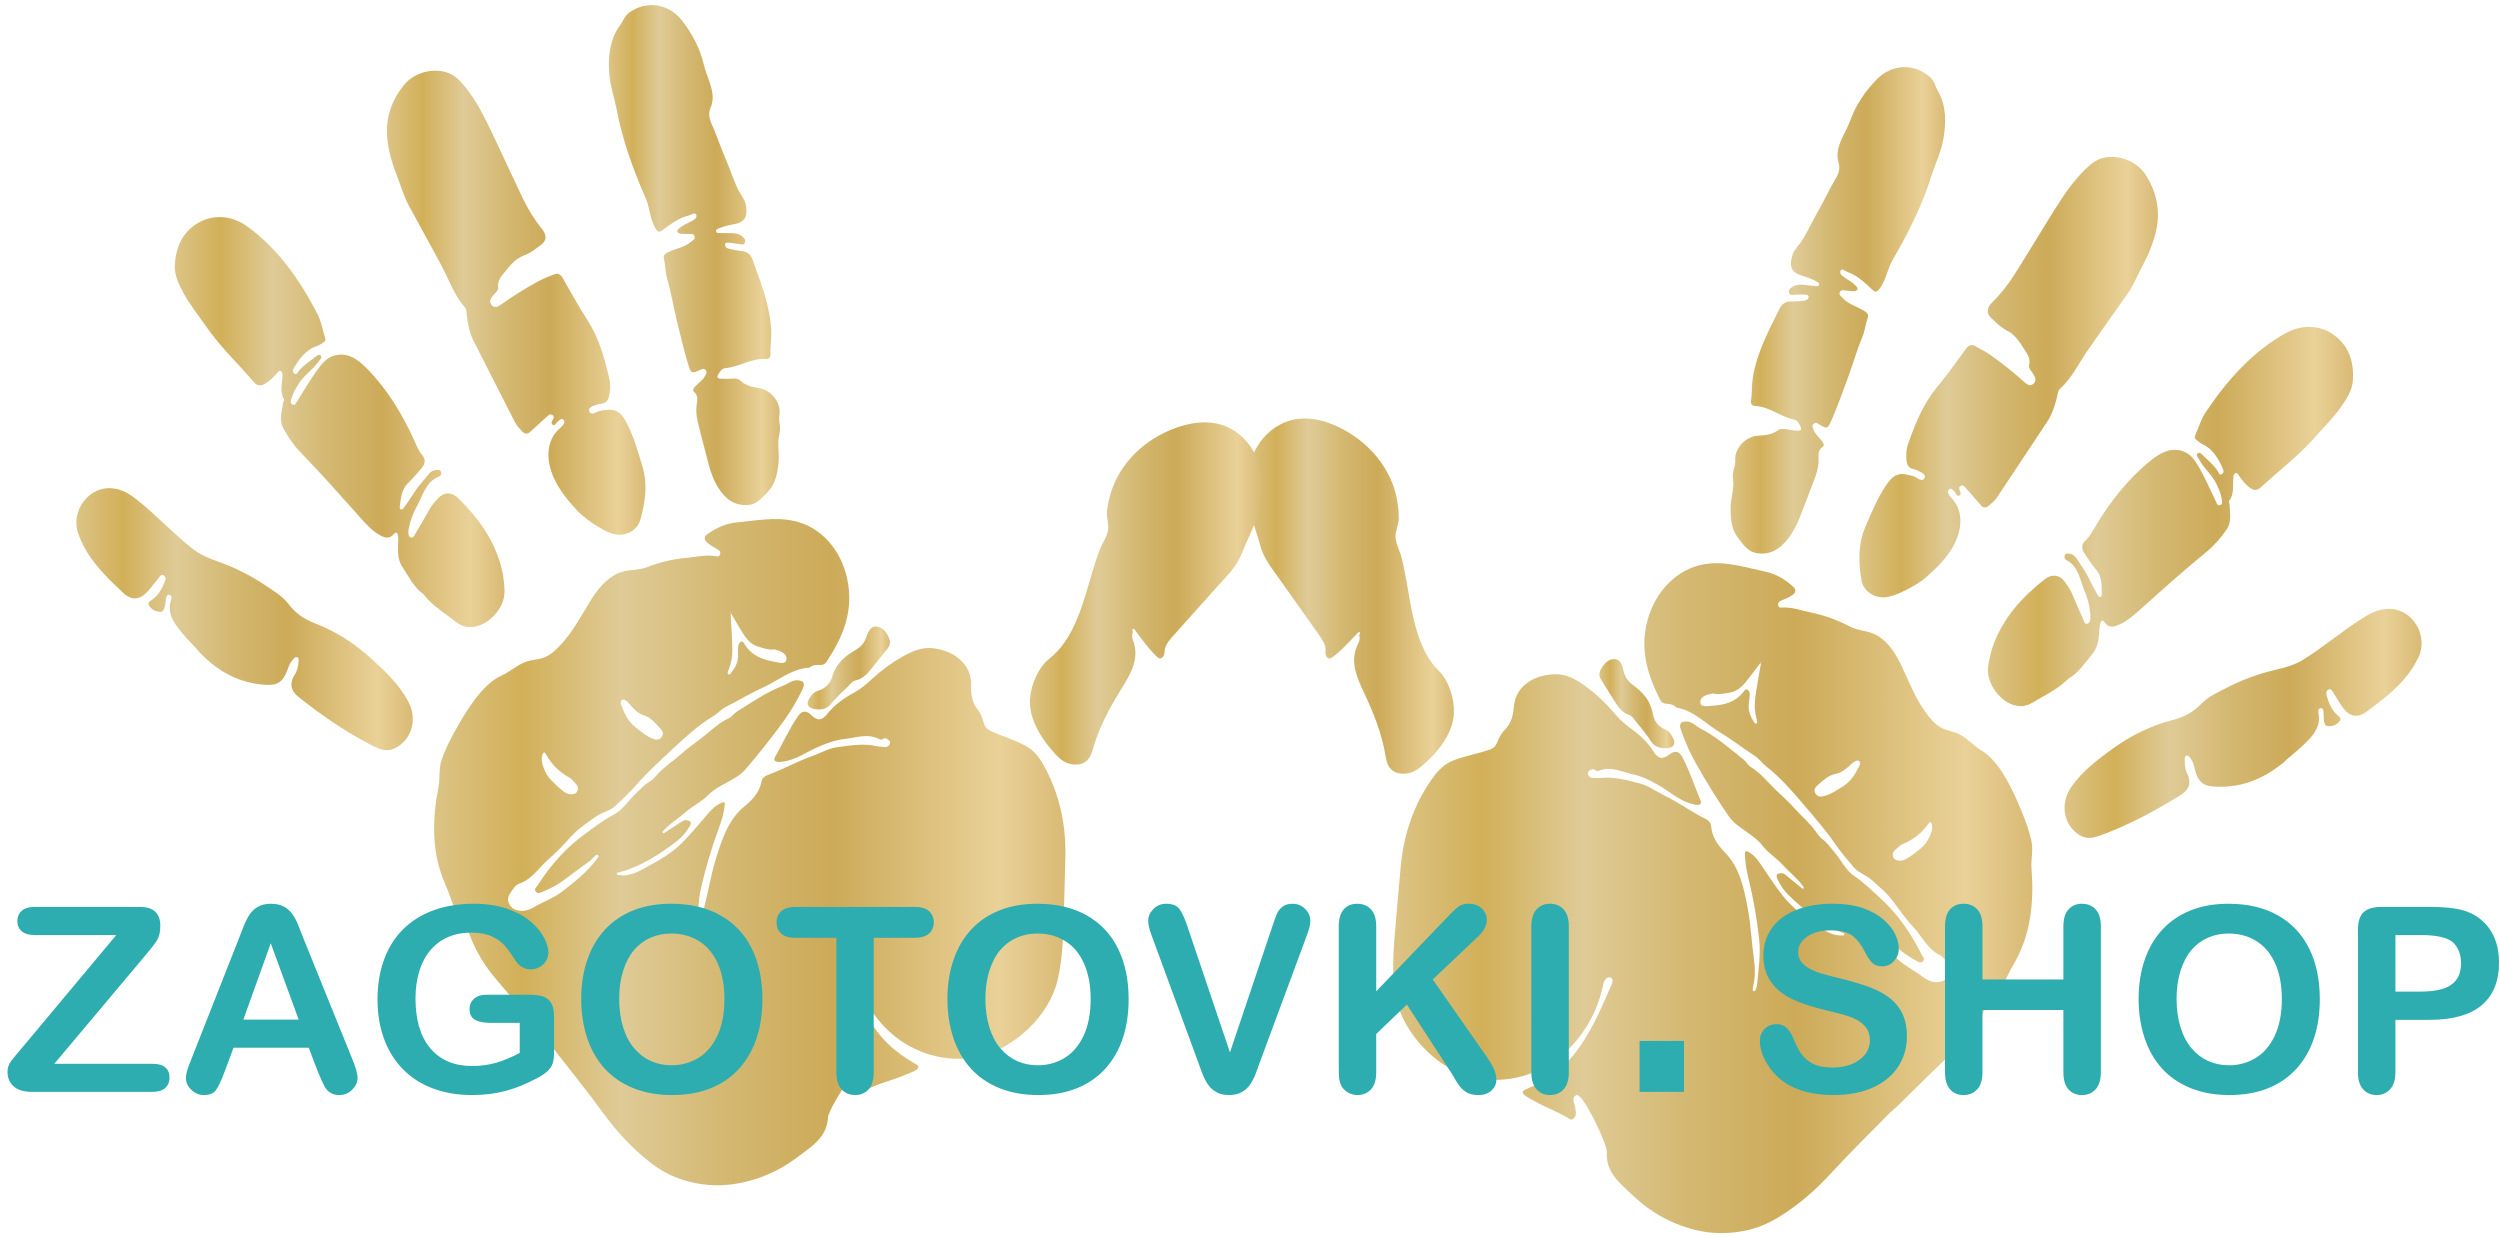 <svg width="196" height="97" viewBox="0 0 196 97" fill="none" xmlns="http://www.w3.org/2000/svg">
<path fill-rule="evenodd" clip-rule="evenodd" d="M121.998 83.085C123.815 81.753 125.163 79.651 125.651 77.35C125.695 77.137 125.74 76.91 125.882 76.752C126.023 76.596 126.3 76.565 126.396 76.751C126.468 76.892 126.403 77.07 126.337 77.221C125.614 78.894 124.883 80.582 123.854 82.06C122.682 83.746 121.337 84.672 119.584 85.424C118.95 85.687 119.967 86.126 120.274 86.307C121.145 86.817 122.065 87.126 122.922 87.646C123.049 87.722 123.168 87.854 123.35 87.715C123.523 87.584 123.564 87.407 123.549 87.219C123.53 87.002 123.502 86.775 123.427 86.58C123.319 86.293 123.3 86.013 123.575 85.86C124.072 85.587 126.015 89.732 125.979 90.316C125.906 91.446 126.434 92.209 127.155 92.909C127.833 93.569 128.513 94.225 129.27 94.76C130.35 95.523 131.52 96.067 132.809 96.402C134.092 96.735 135.364 96.752 136.647 96.519C137.619 96.342 138.555 95.972 139.45 95.423C140.978 94.487 142.319 93.328 143.559 91.977C145.058 90.342 146.641 88.798 148.192 87.22C148.379 87.03 148.597 86.873 148.787 86.688C150.201 85.314 151.578 83.899 153.029 82.575C154.073 81.622 154.907 80.522 155.563 79.242C155.618 79.136 155.67 79.012 155.756 78.942C156.789 78.088 157.182 76.768 157.845 75.646C159.234 73.297 159.468 70.729 159.271 68.09C159.216 67.361 159.42 66.657 159.267 65.948C159.09 65.121 158.785 64.306 158.465 63.539C157.811 61.964 156.791 59.688 155.342 58.837C154.737 58.482 154.262 57.91 153.621 57.573C153.144 57.32 152.611 57.296 152.132 57.021C151.655 56.745 151.339 56.347 151.023 55.923C150.211 54.842 149.715 53.564 149.139 52.325C148.679 51.335 148.088 50.364 147.192 49.836C146.485 49.419 145.69 49.477 144.974 49.096C144.053 48.605 143.044 48.241 142.029 48.033C141.234 47.869 140.469 47.567 139.633 47.636C139.501 47.647 139.427 47.573 139.408 47.436C139.389 47.28 139.444 47.187 139.589 47.117C139.894 46.969 140.215 46.864 140.506 46.665C140.851 46.429 140.803 46.198 140.561 45.978C139.927 45.402 139.213 44.985 138.38 44.811C136.905 44.502 135.473 44.029 133.934 44.189C131.81 44.411 130.055 45.999 129.306 48.176C128.462 50.633 129.092 52.777 130.168 54.888C130.249 55.047 130.412 55.168 130.632 55.175C130.912 55.185 131.197 55.228 131.412 55.458C131.43 55.479 131.468 55.482 131.499 55.487C132.854 55.743 133.798 56.805 134.939 57.479C135.831 58.007 136.652 58.674 137.531 59.23C137.902 59.465 138.144 59.835 138.483 60.1C139.561 60.94 140.48 61.985 141.369 63.035C142.233 64.054 143.121 65.058 143.887 66.177C144.319 66.809 144.826 67.38 145.31 67.968C145.69 68.427 146.267 68.573 146.701 68.957C147.323 69.508 147.961 70.03 148.463 70.723C148.957 71.406 149.464 72.103 150.022 72.7C150.702 73.427 151.138 74.439 152.089 74.879C152.412 75.028 152.584 75.435 152.757 75.764C153.017 76.258 152.692 76.84 152.143 76.967C151.583 77.094 151.104 76.866 150.688 76.548C150.051 76.061 149.32 75.727 148.732 75.157C147.812 74.267 146.911 73.361 146.243 72.218C146.203 72.151 146.131 72.08 146.21 71.995C146.28 71.92 146.371 71.957 146.421 72.012C146.55 72.155 146.65 72.332 146.787 72.463C147.384 73.031 148.001 73.577 148.593 74.152C149.091 74.635 149.651 75.011 150.247 75.332C150.415 75.422 150.602 75.543 150.766 75.35C150.932 75.153 150.736 75.008 150.662 74.856C149.837 73.177 148.794 71.677 147.458 70.457C146.79 69.846 146.146 69.196 145.389 68.692C144.692 68.229 144.331 67.39 143.777 66.76C143.5 66.445 143.275 66.079 142.932 65.835C142.695 65.668 142.521 65.426 142.353 65.184C141.886 64.512 141.258 64.017 140.729 63.421C140.269 62.902 139.769 62.449 139.274 61.98C138.622 61.359 138.06 60.622 137.288 60.153C137.039 60.002 136.905 59.712 136.683 59.535C135.593 58.67 134.542 57.742 133.304 57.108C132.964 56.934 132.703 56.602 132.284 56.572C131.779 56.535 131.607 56.721 131.782 57.222C132.116 58.176 132.523 59.084 133.019 59.956C133.807 61.344 134.64 62.694 135.536 63.998C135.898 64.525 136.422 64.861 136.929 65.217C137.373 65.531 137.842 65.857 138.175 66.293C138.646 66.908 139.293 67.276 139.793 67.836C140.286 68.389 140.883 68.824 141.321 69.438C141.362 69.498 141.459 69.569 141.398 69.643C141.332 69.726 141.256 69.634 141.198 69.586C140.804 69.264 140.413 68.938 140.02 68.615C139.908 68.523 139.783 68.445 139.633 68.458C139.377 68.479 139.185 68.538 139.345 68.901C139.563 69.391 139.867 69.832 140.221 70.174C141.467 71.379 142.791 72.477 144.398 73.105C144.479 73.137 144.623 73.129 144.594 73.262C144.568 73.38 144.44 73.336 144.349 73.337C143.421 73.346 142.738 72.733 142.036 72.248C141.194 71.666 140.375 71.012 139.726 70.172C139.192 69.48 138.701 68.747 138.211 68.016C137.901 67.552 137.61 67.088 137.118 66.81C136.853 66.66 136.797 66.696 136.803 67.015C136.817 67.669 136.939 68.302 137.092 68.918C137.466 70.436 137.727 71.972 137.909 73.542C138.057 74.806 137.858 76.03 137.748 77.271C137.744 77.304 137.738 77.34 137.722 77.371C137.659 77.499 137.64 77.747 137.495 77.711C137.353 77.675 137.42 77.436 137.452 77.3C137.633 76.55 137.602 75.816 137.495 75.066C137.317 73.809 137.262 72.522 137.034 71.279C136.736 69.669 136.398 68.025 135.263 66.862C134.669 66.251 134.219 65.637 134.145 64.717C134.128 64.512 133.948 64.319 133.764 64.228C132.629 63.672 131.604 62.905 130.462 62.355C129.839 62.054 129.275 61.61 128.592 61.435C127.567 61.171 126.549 60.87 125.462 60.995C125.288 61.015 125.115 60.982 124.941 60.994C124.747 61.007 124.603 60.938 124.514 60.755C124.455 60.632 124.49 60.5 124.589 60.432C124.734 60.334 124.909 60.224 125.065 60.371C125.166 60.468 125.28 60.456 125.372 60.42C126.324 60.051 127.181 60.524 128.049 60.714C128.772 60.873 129.459 61.224 130.129 61.617C130.946 62.099 131.674 62.777 132.615 63.018C132.766 63.057 132.919 63.105 133.074 63.106C133.28 63.108 133.431 63.011 133.321 62.752C132.844 61.619 132.469 60.43 131.894 59.351C131.635 58.868 131.305 58.828 130.876 59.152C130.314 59.574 129.993 59.497 129.617 58.891C129.114 58.08 128.4 57.492 127.668 56.969C127.198 56.633 126.81 56.203 126.451 55.787C125.8 55.03 125.074 54.355 124.306 53.802C123.631 53.315 122.843 52.828 121.929 52.859C121.085 52.888 120.271 53.078 119.568 53.67C119.033 54.122 118.734 54.736 118.682 55.453C118.629 56.157 118.447 56.761 117.932 57.267C117.681 57.513 117.51 57.882 117.369 58.225C117.252 58.509 117.101 58.664 116.833 58.757C115.902 59.084 114.958 59.241 114.041 59.58C113.146 59.911 112.664 60.48 112.095 61.318C110.896 63.084 110.147 65.188 109.881 67.328C109.836 67.691 109.804 68.055 109.772 68.419C109.654 69.758 109.537 71.098 109.42 72.438C109.27 74.144 109.121 75.874 109.316 77.568C109.651 80.487 112.078 83.223 114.558 84.176C116.761 85.022 119.338 84.756 121.437 83.465C121.629 83.348 121.816 83.221 121.998 83.087V83.085ZM138.004 51.964C138.078 52.033 138.04 52.114 138.026 52.198C137.88 53.051 137.712 53.902 137.607 54.759C137.542 55.283 137.564 55.817 137.708 56.329C137.743 56.452 137.815 56.645 137.708 56.711C137.569 56.797 137.518 56.597 137.449 56.493C137.166 56.068 137.037 55.596 137.119 55.054C137.15 54.852 137.171 54.647 137.178 54.443C137.183 54.302 137.135 54.165 137.028 54.086C136.888 53.979 136.781 54.121 136.707 54.216C136.027 55.098 135.114 55.281 134.157 55.336C133.836 55.354 133.352 55.464 133.307 55.091C133.256 54.676 133.697 54.483 134.078 54.416C134.171 54.399 134.272 54.354 134.358 54.376C134.765 54.479 135.17 54.372 135.57 54.31C136.089 54.231 136.486 53.937 136.855 53.487C137.26 52.993 137.633 52.476 138.021 51.968L138.083 51.849C138.093 51.859 138.103 51.87 138.112 51.88C138.076 51.908 138.04 51.937 138.004 51.964ZM144.5 61.652C144.11 61.854 143.572 62.31 142.894 62.436C142.616 62.488 142.43 62.41 142.31 62.164C142.178 61.896 142.345 61.696 142.52 61.544C142.944 61.175 143.354 60.776 143.916 60.671C144.385 60.583 144.752 60.272 145.108 59.941C145.204 59.852 145.303 59.755 145.415 59.699C145.526 59.643 145.674 59.581 145.772 59.682C145.872 59.785 145.83 59.954 145.767 60.069C145.475 60.605 145.212 61.17 144.5 61.652ZM150.348 66.704C150.144 66.862 150.019 66.971 149.883 67.064C149.72 67.176 149.551 67.279 149.381 67.377C149.074 67.554 148.547 67.485 148.442 67.239C148.27 66.841 148.549 66.644 148.798 66.444C148.901 66.361 148.999 66.252 149.114 66.206C149.955 65.866 150.661 65.331 151.215 64.546C151.339 64.37 151.428 64.481 151.463 64.642C151.523 64.921 151.451 65.187 151.346 65.445C151.118 66.004 150.747 66.432 150.348 66.704Z" fill="url(#paint0_linear_1_37)"/>
<path fill-rule="evenodd" clip-rule="evenodd" d="M150.798 45.429C151.643 44.718 152.465 43.946 153.042 42.983C153.692 41.899 154.148 40.218 152.939 38.979C152.874 38.911 152.828 38.819 152.776 38.734C152.702 38.61 152.677 38.482 152.807 38.37C152.919 38.273 153.015 38.324 153.103 38.409C153.147 38.454 153.187 38.509 153.235 38.55C153.36 38.658 153.412 38.96 153.609 38.851C153.822 38.733 153.655 38.521 153.604 38.353C153.568 38.235 153.621 38.149 153.714 38.097C153.846 38.025 153.953 38.069 154.049 38.18C154.452 38.644 154.866 39.096 155.259 39.568C155.476 39.825 155.666 39.87 155.944 39.627C156.171 39.43 156.398 39.25 156.571 38.986C157.883 37 159.21 35.024 160.517 33.034C160.924 32.415 161.142 31.7 161.307 30.973C161.345 30.804 161.35 30.623 161.484 30.503C162.428 29.666 162.968 28.493 163.68 27.463C164.717 25.966 165.775 24.488 166.819 22.998C167.248 22.386 167.525 21.677 167.88 21.02C168.38 20.092 168.814 19.109 169.045 18.053C169.388 16.477 169.062 15.087 168.272 13.787C167.511 12.534 165.813 12 164.621 12.468C164.044 12.695 163.611 13.138 163.184 13.587C162.179 14.639 161.417 15.897 160.643 17.141C159.734 18.601 158.85 20.078 157.929 21.53C157.418 22.338 156.827 23.081 156.154 23.742C155.757 24.13 155.723 24.572 156.104 24.927C156.49 25.286 156.875 25.688 157.332 25.911C158.098 26.284 158.458 27.028 158.903 27.698C159.07 27.947 159.164 28.256 159.087 28.617C159.025 28.913 159.283 29.096 159.41 29.32C159.545 29.56 159.691 29.806 159.449 30.059C159.216 30.306 158.96 30.179 158.767 30.007C157.897 29.225 156.992 28.498 156.044 27.828C155.651 27.551 155.228 27.35 154.82 27.118C154.543 26.961 154.322 27.084 154.123 27.356C153.377 28.368 152.653 29.4 151.856 30.363C150.778 31.672 150.149 33.218 149.593 34.814C149.442 35.246 149.424 35.691 149.476 36.138C149.515 36.475 149.655 36.7 149.984 36.77C150.18 36.813 150.374 36.895 150.553 36.992C150.729 37.087 150.992 37.233 150.896 37.455C150.778 37.732 150.498 37.616 150.317 37.488C150.044 37.297 149.739 37.261 149.431 37.194C148.835 37.064 148.391 37.321 148.018 37.833C147.254 38.885 146.766 40.086 146.251 41.286C145.654 42.676 145.712 44.051 145.928 45.456C146.076 46.408 147.082 47.022 148.104 46.78C148.839 46.606 150.027 46.009 150.798 45.429Z" fill="url(#paint1_linear_1_37)"/>
<path fill-rule="evenodd" clip-rule="evenodd" d="M162.154 53.213C162.933 52.79 163.445 51.986 164.039 51.276C164.381 50.866 164.506 50.372 164.554 49.847C164.582 49.539 164.594 49.227 164.649 48.924C164.686 48.727 164.817 48.509 164.994 48.777C165.33 49.288 165.76 49.139 166.18 48.952C166.764 48.691 167.257 48.26 167.743 47.825C169.46 46.291 171.172 44.75 172.949 43.299C173.576 42.788 174.105 42.183 174.57 41.508C174.982 40.912 174.812 40.25 174.804 39.608C174.802 39.489 174.72 39.325 174.766 39.263C175.202 38.682 175.029 38.01 175.101 37.376C175.115 37.244 175.154 37.133 175.274 37.094C175.413 37.051 175.467 37.187 175.525 37.274C175.767 37.624 176.02 37.958 176.354 38.212C176.648 38.437 176.926 38.507 177.247 38.212C178.681 36.888 180.235 35.722 181.538 34.229C182.213 33.456 182.945 32.745 183.544 31.889C183.984 31.26 184.406 30.596 184.461 29.852C184.571 28.366 184.137 27.098 182.976 26.26C181.858 25.455 180.414 25.436 179.189 26.123C176.585 27.585 174.629 29.788 172.927 32.316C172.563 32.858 172.388 33.502 172.115 34.094C172.036 34.266 172.07 34.395 172.202 34.494C172.355 34.609 172.501 34.744 172.669 34.822C173.449 35.179 173.882 35.882 174.237 36.665C174.313 36.833 174.402 37.034 174.199 37.164C173.988 37.3 173.942 37.049 173.865 36.928C173.54 36.425 173.08 36.075 172.675 35.666C172.572 35.563 172.403 35.406 172.264 35.574C172.156 35.706 172.314 35.846 172.379 35.974C172.769 36.727 173.456 37.226 173.803 38.014C173.957 38.363 174.126 38.704 174.177 39.101C174.203 39.288 174.289 39.502 174.072 39.597C173.842 39.697 173.789 39.439 173.715 39.291C173.305 38.46 172.942 37.594 172.489 36.793C172.182 36.249 171.862 35.672 171.258 35.422C170.252 35.008 169.386 35.48 168.598 36.118C166.802 37.573 165.373 39.401 164.173 41.444C163.982 41.768 163.8 42.105 163.524 42.354C163.175 42.667 163.184 43.016 163.402 43.356C163.694 43.81 163.998 44.261 164.341 44.67C164.82 45.239 164.767 45.948 164.784 46.644C164.786 46.695 164.729 46.783 164.686 46.797C164.578 46.834 164.51 46.739 164.463 46.654C164.235 46.234 163.994 45.819 163.793 45.382C163.527 44.803 163.134 44.323 162.813 43.788C162.688 43.578 162.475 43.44 162.229 43.408C162.106 43.392 161.966 43.362 161.889 43.518C161.802 43.696 161.901 43.858 162.011 43.914C162.983 44.408 163.077 45.532 163.466 46.43C163.68 46.923 163.812 47.476 163.869 48.039C163.883 48.173 163.903 48.309 163.893 48.444C163.881 48.634 163.85 48.855 163.644 48.901C163.447 48.946 163.4 48.723 163.337 48.583C163.043 47.932 162.749 47.28 162.482 46.615C162.33 46.238 162.1 45.917 161.877 45.606C161.477 45.049 160.857 44.974 160.272 45.44C158.591 46.774 157.131 48.328 156.314 50.463C156.104 51.01 155.98 51.579 155.881 52.162C155.608 53.785 157.28 55.643 158.754 55.327C159.245 55.222 159.628 54.905 160.054 54.674C160.783 54.278 161.508 53.857 162.154 53.213V53.213Z" fill="url(#paint2_linear_1_37)"/>
<path fill-rule="evenodd" clip-rule="evenodd" d="M136.199 42.078C136.614 42.608 136.946 43.197 137.619 43.343C138.675 43.572 139.496 43.114 140.184 42.234C140.967 41.235 141.285 39.999 141.766 38.846C141.926 38.466 142.046 38.069 142.204 37.688C142.427 37.157 142.576 36.605 142.575 36.036C142.573 35.654 142.504 35.304 142.88 35.043C143.056 34.922 142.961 34.75 142.856 34.603C142.63 34.286 142.305 34.054 142.169 33.663C142.125 33.534 142.027 33.391 142.176 33.239C142.334 33.079 142.454 33.169 142.595 33.255C143.258 33.655 143.286 33.655 143.627 32.865C144.082 31.812 144.46 30.725 144.864 29.649C145.26 28.59 145.554 27.493 145.997 26.453C146.206 25.963 146.248 25.422 146.431 24.916C146.56 24.565 146.222 24.423 145.973 24.274C145.478 23.979 144.901 23.831 144.491 23.389C144.373 23.261 144.134 23.129 144.244 22.9C144.345 22.684 144.58 22.767 144.764 22.781C144.968 22.798 145.171 22.834 145.375 22.833C145.458 22.832 145.576 22.775 145.619 22.703C145.676 22.609 145.587 22.516 145.525 22.442C145.303 22.178 145.008 22.024 144.735 21.834C144.519 21.683 144.173 21.501 144.295 21.227C144.403 20.985 144.702 21.278 144.898 21.349C145.633 21.614 146.205 22.164 146.775 22.697C147.008 22.917 147.123 22.94 147.355 22.64C147.815 22.042 147.941 21.293 148.252 20.631C148.382 20.349 148.544 20.103 148.693 19.84C149.771 17.933 150.738 15.969 151.401 13.85C151.708 12.865 152.177 11.929 152.357 10.906C152.589 9.597 152.598 8.306 151.935 7.144C151.725 6.774 151.66 6.352 151.296 6.032C150.008 4.904 148.265 5.063 147.137 6.223C146.239 7.146 145.514 8.192 145.056 9.445C144.898 9.88 144.677 10.29 144.477 10.708C144.161 11.37 143.914 12.035 144.151 12.781C144.29 13.221 144.13 13.645 143.912 14.01C143.382 14.9 142.952 15.851 142.43 16.749C141.999 17.495 141.663 18.306 141.165 19.018C140.945 19.331 140.657 19.58 140.531 19.987C140.25 20.899 140.444 21.363 141.287 21.615C141.694 21.736 142.092 21.884 142.465 22.097C142.546 22.143 142.649 22.197 142.614 22.321C142.58 22.442 142.465 22.442 142.372 22.433C142.044 22.404 141.716 22.362 141.388 22.33C141.07 22.299 140.763 22.314 140.475 22.525C140.329 22.632 140.221 22.741 140.265 22.944C140.31 23.148 140.469 23.119 140.609 23.116C140.892 23.11 141.177 23.075 141.457 23.098C141.575 23.108 141.802 23.082 141.793 23.281C141.787 23.46 141.606 23.558 141.44 23.573C141.11 23.605 140.779 23.64 140.451 23.634C140.028 23.626 139.714 23.794 139.51 24.211C138.666 25.943 137.734 27.644 137.423 29.592C137.327 30.191 137.379 30.812 137.272 31.422C137.234 31.639 137.353 31.818 137.588 31.827C138.72 31.87 139.595 32.691 140.674 32.899C140.955 32.954 141.076 33.265 141.184 33.517C141.283 33.748 141.057 33.77 140.938 33.764C140.626 33.748 140.313 33.705 140.004 33.651C139.781 33.613 139.57 33.597 139.365 33.747C138.891 34.099 138.363 34.13 137.822 34.158C136.927 34.205 135.971 35.089 136.043 36.091C136.062 36.353 135.971 36.633 135.907 36.9C135.854 37.118 135.84 37.316 135.871 37.546C135.974 38.315 135.679 39.071 135.677 39.843C135.675 40.658 135.739 41.444 136.199 42.078V42.078Z" fill="url(#paint3_linear_1_37)"/>
<path fill-rule="evenodd" clip-rule="evenodd" d="M99.601 33.794C97.98 35.138 97.596 37.272 97.87 39.319C98.034 40.542 98.492 41.609 98.804 42.775C99.094 43.855 99.767 44.624 100.392 45.509L101.032 46.415C101.786 47.48 102.539 48.546 103.293 49.612C103.516 49.928 103.773 50.267 103.889 50.654C103.986 50.978 103.806 51.348 104.089 51.573C104.235 51.688 104.386 51.592 104.522 51.487C105.178 50.979 105.744 50.36 106.319 49.754C106.402 49.666 106.5 49.525 106.576 49.559C106.696 49.614 106.546 49.769 106.571 49.858C106.655 50.155 106.508 50.395 106.399 50.635C105.817 51.92 106.423 53.211 106.949 54.33C107.665 55.85 108.293 57.393 108.597 59.094C108.668 59.49 108.732 59.911 108.972 60.213C109.196 60.496 109.549 60.631 109.898 60.653C110.817 60.712 111.305 60.215 111.977 59.594C112.469 59.138 112.905 58.616 113.268 58.035C113.656 57.412 113.943 56.699 113.981 55.961C114.041 54.793 113.598 53.388 112.814 52.612C111.453 51.266 110.923 49.202 110.568 47.278C110.346 46.069 110.175 44.844 109.868 43.66C109.742 43.17 109.413 42.588 109.408 42.077C109.403 41.587 109.672 41.096 109.665 40.592C109.65 39.515 109.448 38.493 109.015 37.54C108.161 35.663 106.596 34.242 104.837 33.432C103.161 32.659 101.301 32.451 99.69 33.722C99.66 33.746 99.63 33.77 99.601 33.794Z" fill="url(#paint4_linear_1_37)"/>
<path fill-rule="evenodd" clip-rule="evenodd" d="M179.068 59.748C179.562 59.249 180.453 58.636 181.174 57.801C181.64 57.261 181.927 56.666 181.772 55.92C181.734 55.737 181.733 55.547 181.947 55.521C182.129 55.498 182.157 55.688 182.169 55.842C182.182 56.029 182.17 56.22 182.189 56.406C182.213 56.67 182.261 56.944 182.576 56.937C182.917 56.93 183.252 56.814 183.455 56.495C183.587 56.287 183.355 56.167 183.235 56.056C182.818 55.672 182.586 55.161 182.433 54.604C182.387 54.429 182.316 54.17 182.558 54.059C182.778 53.958 182.852 54.19 182.947 54.332C183.19 54.701 183.405 55.094 183.664 55.45C184.2 56.192 184.825 56.333 185.56 55.784C186.693 54.937 187.832 54.078 188.742 52.931C189.051 52.541 189.315 52.098 189.552 51.651C190.461 49.938 189.199 47.661 187.198 47.738C186.571 47.762 186 47.994 185.438 48.335C183.754 49.36 182.241 50.687 180.561 51.723C179.868 52.151 179.136 52.34 178.396 52.513C177.055 52.825 175.762 53.299 174.519 53.947C173.856 54.293 173.143 54.603 172.608 55.153C171.947 55.832 171.256 56.212 170.36 56.441C168.694 56.868 167.104 57.635 165.651 58.686C164.461 59.548 163.27 60.431 162.391 61.693C161.47 63.015 161.783 64.704 163.052 65.483C163.749 65.911 164.448 65.585 165.111 65.329C167.145 64.547 169.081 63.499 170.964 62.332C171.661 61.899 171.823 61.329 171.443 60.567C171.277 60.237 171.287 59.884 171.285 59.526C171.285 59.417 171.297 59.299 171.39 59.254C171.509 59.196 171.61 59.288 171.679 59.372C171.864 59.602 171.981 59.878 172.046 60.18C172.317 61.441 172.827 61.646 173.755 61.678C175.559 61.742 177.27 61.229 179.068 59.748Z" fill="url(#paint5_linear_1_37)"/>
<path fill-rule="evenodd" clip-rule="evenodd" d="M131.044 57.64C130.946 57.453 130.793 57.297 130.558 57.197C130.062 56.985 129.686 56.571 129.593 56.011C129.413 54.91 128.765 54.245 127.984 53.674C127.622 53.411 127.39 53.067 127.282 52.593C127.187 52.184 127.057 51.694 126.598 51.673C126.137 51.651 125.778 51.986 125.527 52.438C125.345 52.766 125.341 52.996 125.56 53.344C125.87 53.837 126.185 54.34 126.494 54.833C126.798 55.316 127.12 55.858 127.711 56.052C127.989 56.143 128.134 56.442 128.319 56.659C128.724 57.132 129.117 57.613 129.459 58.151C129.73 58.578 130.244 58.7 130.714 58.652C131.31 58.592 131.418 58.23 131.044 57.64Z" fill="url(#paint6_linear_1_37)"/>
<path fill-rule="evenodd" clip-rule="evenodd" d="M69.693 80.848C68.042 79.316 66.942 77.074 66.719 74.733C66.698 74.517 66.68 74.286 66.557 74.114C66.434 73.942 66.163 73.879 66.047 74.052C65.96 74.184 66.004 74.37 66.052 74.527C66.579 76.272 67.113 78.03 67.967 79.617C68.939 81.425 70.17 82.5 71.827 83.446C72.426 83.779 71.365 84.1 71.04 84.243C70.116 84.651 69.168 84.854 68.256 85.273C68.122 85.335 67.989 85.452 67.823 85.294C67.666 85.142 67.646 84.962 67.683 84.777C67.727 84.564 67.779 84.342 67.876 84.155C68.017 83.882 68.067 83.607 67.811 83.425C67.348 83.096 64.946 86.994 64.916 87.577C64.859 88.709 64.247 89.406 63.451 90.019C62.703 90.596 61.953 91.171 61.139 91.618C59.98 92.251 58.755 92.66 57.437 92.846C56.124 93.029 54.857 92.901 53.61 92.523C52.665 92.238 51.776 91.764 50.95 91.117C49.54 90.012 48.339 88.709 47.261 87.224C45.958 85.429 44.56 83.716 43.2 81.971C43.035 81.76 42.837 81.581 42.668 81.373C41.422 79.849 40.214 78.284 38.925 76.806C37.995 75.739 37.292 74.55 36.785 73.205C36.743 73.093 36.705 72.964 36.63 72.885C35.699 71.918 35.459 70.562 34.928 69.372C33.816 66.879 33.876 64.302 34.374 61.703C34.511 60.985 34.389 60.262 34.62 59.575C34.89 58.773 35.288 57.999 35.692 57.273C36.522 55.783 37.795 53.638 39.331 52.958C39.972 52.674 40.509 52.16 41.183 51.897C41.687 51.701 42.219 51.738 42.726 51.519C43.233 51.299 43.59 50.939 43.954 50.554C44.883 49.572 45.522 48.36 46.235 47.195C46.806 46.264 47.502 45.365 48.453 44.944C49.203 44.61 49.986 44.758 50.741 44.461C51.711 44.078 52.756 43.832 53.788 43.74C54.597 43.669 55.391 43.456 56.213 43.619C56.344 43.645 56.425 43.581 56.459 43.446C56.497 43.294 56.452 43.194 56.316 43.109C56.029 42.927 55.724 42.786 55.457 42.555C55.141 42.282 55.215 42.057 55.48 41.866C56.177 41.366 56.933 41.034 57.781 40.955C59.281 40.817 60.758 40.51 62.267 40.844C64.353 41.307 65.916 43.085 66.411 45.332C66.971 47.869 66.101 49.928 64.791 51.902C64.692 52.051 64.516 52.153 64.297 52.135C64.017 52.113 63.729 52.123 63.491 52.328C63.469 52.346 63.431 52.344 63.4 52.347C62.024 52.446 60.965 53.394 59.755 53.933C58.808 54.356 57.918 54.925 56.981 55.377C56.584 55.568 56.303 55.909 55.935 56.133C54.769 56.845 53.737 57.778 52.734 58.72C51.76 59.634 50.763 60.53 49.875 61.555C49.373 62.134 48.804 62.643 48.256 63.171C47.828 63.584 47.238 63.664 46.763 63.996C46.082 64.473 45.388 64.919 44.81 65.55C44.241 66.172 43.658 66.807 43.036 67.336C42.277 67.981 41.729 68.937 40.733 69.266C40.396 69.377 40.179 69.761 39.97 70.068C39.656 70.53 39.911 71.145 40.443 71.333C40.984 71.524 41.487 71.351 41.935 71.084C42.625 70.671 43.389 70.423 44.038 69.925C45.053 69.145 46.052 68.348 46.847 67.288C46.893 67.226 46.973 67.163 46.903 67.07C46.842 66.987 46.748 67.014 46.692 67.063C46.547 67.19 46.429 67.355 46.278 67.469C45.619 67.966 44.944 68.438 44.29 68.941C43.74 69.365 43.141 69.674 42.512 69.925C42.336 69.996 42.136 70.095 41.995 69.884C41.853 69.67 42.063 69.547 42.154 69.405C43.166 67.831 44.373 66.46 45.839 65.4C46.573 64.87 47.286 64.297 48.096 63.883C48.841 63.502 49.295 62.709 49.917 62.147C50.228 61.865 50.493 61.527 50.863 61.324C51.117 61.185 51.317 60.965 51.511 60.743C52.052 60.129 52.733 59.709 53.327 59.176C53.843 58.713 54.391 58.321 54.935 57.911C55.655 57.368 56.296 56.7 57.117 56.322C57.381 56.2 57.547 55.927 57.788 55.777C58.97 55.042 60.12 54.24 61.422 53.751C61.78 53.616 62.077 53.317 62.496 53.334C63.002 53.355 63.152 53.56 62.921 54.037C62.481 54.948 61.974 55.803 61.381 56.613C60.439 57.902 59.458 59.148 58.42 60.341C58 60.824 57.441 61.098 56.897 61.394C56.419 61.655 55.917 61.926 55.536 62.32C54.999 62.878 54.312 63.17 53.754 63.669C53.2 64.163 52.557 64.526 52.052 65.087C52.004 65.141 51.901 65.201 51.952 65.282C52.009 65.372 52.094 65.289 52.157 65.248C52.585 64.973 53.011 64.693 53.438 64.418C53.561 64.339 53.693 64.276 53.84 64.305C54.092 64.356 54.277 64.436 54.076 64.778C53.805 65.241 53.453 65.644 53.062 65.943C51.687 66.999 50.245 67.939 48.577 68.38C48.493 68.402 48.351 68.378 48.365 68.513C48.377 68.634 48.509 68.604 48.6 68.615C49.521 68.731 50.269 68.199 51.021 67.797C51.924 67.315 52.812 66.758 53.553 65.998C54.163 65.372 54.734 64.699 55.303 64.029C55.665 63.603 56.007 63.175 56.527 62.955C56.808 62.837 56.859 62.879 56.816 63.194C56.728 63.842 56.535 64.458 56.313 65.053C55.769 66.517 55.334 68.014 54.974 69.553C54.683 70.792 54.742 72.03 54.709 73.275C54.708 73.309 54.712 73.346 54.724 73.377C54.773 73.513 54.763 73.76 54.91 73.741C55.057 73.722 55.016 73.478 54.999 73.339C54.906 72.573 55.02 71.847 55.211 71.114C55.532 69.885 55.734 68.613 56.103 67.405C56.58 65.839 57.103 64.245 58.364 63.218C59.025 62.679 59.541 62.12 59.719 61.214C59.759 61.013 59.961 60.841 60.154 60.773C61.344 60.349 62.451 59.704 63.648 59.287C64.302 59.059 64.911 58.683 65.61 58.586C66.659 58.441 67.705 58.258 68.771 58.507C68.939 58.546 69.117 58.533 69.288 58.564C69.479 58.599 69.631 58.548 69.739 58.375C69.811 58.26 69.793 58.125 69.702 58.047C69.569 57.932 69.408 57.803 69.236 57.932C69.124 58.016 69.013 57.991 68.925 57.945C68.022 57.47 67.116 57.842 66.232 57.933C65.496 58.008 64.772 58.278 64.064 58.593C63.196 58.978 62.395 59.569 61.434 59.701C61.279 59.722 61.12 59.752 60.967 59.736C60.763 59.714 60.623 59.6 60.761 59.356C61.366 58.285 61.873 57.146 62.568 56.14C62.879 55.689 63.211 55.688 63.601 56.058C64.11 56.542 64.439 56.502 64.882 55.942C65.474 55.193 66.251 54.691 67.037 54.255C67.543 53.975 67.978 53.592 68.381 53.219C69.114 52.542 69.913 51.954 70.737 51.492C71.463 51.085 72.303 50.691 73.206 50.826C74.042 50.951 74.83 51.233 75.459 51.9C75.941 52.411 76.167 53.054 76.138 53.773C76.109 54.478 76.221 55.099 76.676 55.661C76.896 55.934 77.025 56.319 77.126 56.676C77.21 56.972 77.343 57.143 77.597 57.266C78.485 57.697 79.406 57.961 80.278 58.402C81.13 58.833 81.543 59.452 82.013 60.35C83.003 62.241 83.508 64.416 83.528 66.573C83.532 66.939 83.522 67.304 83.512 67.669C83.476 69.014 83.44 70.358 83.404 71.702C83.358 73.415 83.309 75.151 82.922 76.813C82.257 79.673 79.534 82.113 76.962 82.778C74.677 83.367 72.145 82.809 70.209 81.289C70.032 81.15 69.86 81.002 69.693 80.848ZM57.339 48.105C57.258 48.165 57.286 48.25 57.291 48.335C57.338 49.199 57.408 50.063 57.415 50.926C57.419 51.455 57.337 51.983 57.135 52.475C57.087 52.593 56.994 52.777 57.091 52.854C57.22 52.956 57.295 52.763 57.375 52.668C57.703 52.278 57.885 51.823 57.865 51.276C57.858 51.071 57.861 50.865 57.877 50.661C57.888 50.521 57.952 50.391 58.066 50.324C58.219 50.234 58.309 50.387 58.37 50.49C58.946 51.444 59.833 51.729 60.777 51.893C61.093 51.948 61.562 52.112 61.649 51.747C61.747 51.34 61.331 51.099 60.96 50.988C60.869 50.961 60.773 50.905 60.687 50.916C60.27 50.973 59.88 50.82 59.488 50.713C58.983 50.575 58.623 50.238 58.308 49.749C57.961 49.212 57.65 48.655 57.322 48.107L57.273 47.981C57.262 47.99 57.251 48 57.24 48.009C57.273 48.041 57.306 48.073 57.339 48.105ZM49.781 56.989C50.146 57.235 50.628 57.748 51.288 57.951C51.558 58.034 51.751 57.978 51.899 57.748C52.061 57.496 51.918 57.279 51.761 57.107C51.382 56.693 51.02 56.249 50.474 56.081C50.017 55.941 49.688 55.589 49.372 55.221C49.287 55.121 49.2 55.013 49.094 54.944C48.991 54.876 48.85 54.799 48.742 54.888C48.632 54.978 48.653 55.151 48.702 55.272C48.932 55.838 49.129 56.43 49.781 56.989ZM43.396 61.342C43.58 61.522 43.693 61.645 43.817 61.753C43.966 61.882 44.121 62.004 44.278 62.12C44.564 62.332 45.096 62.324 45.229 62.091C45.444 61.715 45.19 61.488 44.965 61.26C44.872 61.166 44.788 61.047 44.679 60.988C43.882 60.554 43.241 59.942 42.78 59.1C42.677 58.91 42.575 59.01 42.523 59.167C42.432 59.438 42.473 59.71 42.548 59.977C42.712 60.559 43.03 61.026 43.396 61.342Z" fill="url(#paint7_linear_1_37)"/>
<path fill-rule="evenodd" clip-rule="evenodd" d="M45.373 40.154C44.614 39.352 43.885 38.491 43.421 37.468C42.9 36.317 42.639 34.596 43.98 33.503C44.053 33.443 44.11 33.356 44.169 33.278C44.257 33.163 44.297 33.038 44.181 32.912C44.081 32.804 43.98 32.843 43.884 32.918C43.833 32.957 43.789 33.007 43.736 33.043C43.599 33.135 43.514 33.43 43.329 33.299C43.132 33.158 43.321 32.966 43.391 32.805C43.44 32.692 43.398 32.6 43.311 32.538C43.188 32.451 43.077 32.483 42.969 32.582C42.516 32.997 42.053 33.399 41.608 33.823C41.365 34.054 41.17 34.077 40.921 33.804C40.719 33.582 40.514 33.377 40.371 33.096C39.294 30.973 38.201 28.859 37.129 26.732C36.796 26.071 36.661 25.336 36.58 24.596C36.561 24.423 36.577 24.243 36.456 24.108C35.614 23.169 35.212 21.942 34.621 20.837C33.763 19.232 32.879 17.643 32.012 16.044C31.656 15.387 31.461 14.652 31.184 13.958C30.793 12.979 30.474 11.953 30.365 10.878C30.203 9.273 30.686 7.929 31.617 6.728C32.516 5.569 34.264 5.233 35.396 5.833C35.944 6.124 36.323 6.614 36.697 7.108C37.574 8.268 38.188 9.605 38.816 10.929C39.552 12.482 40.263 14.051 41.011 15.598C41.427 16.459 41.93 17.265 42.524 17.999C42.872 18.429 42.858 18.872 42.437 19.181C42.012 19.494 41.585 19.85 41.106 20.019C40.303 20.302 39.859 21 39.34 21.616C39.148 21.844 39.018 22.14 39.053 22.507C39.081 22.809 38.805 22.961 38.653 23.169C38.49 23.392 38.318 23.619 38.529 23.899C38.734 24.17 39.003 24.074 39.213 23.924C40.167 23.247 41.148 22.628 42.167 22.071C42.589 21.84 43.031 21.688 43.465 21.504C43.757 21.38 43.962 21.527 44.13 21.82C44.755 22.91 45.358 24.018 46.038 25.066C46.961 26.489 47.409 28.097 47.781 29.746C47.881 30.193 47.848 30.636 47.745 31.075C47.667 31.405 47.504 31.613 47.169 31.645C46.968 31.665 46.767 31.724 46.578 31.8C46.392 31.875 46.114 31.99 46.184 32.221C46.27 32.51 46.561 32.426 46.756 32.32C47.047 32.161 47.357 32.16 47.669 32.129C48.277 32.068 48.689 32.373 49 32.924C49.639 34.056 49.987 35.306 50.362 36.556C50.797 38.005 50.583 39.365 50.207 40.736C49.953 41.665 48.882 42.16 47.895 41.803C47.185 41.547 46.072 40.819 45.373 40.154Z" fill="url(#paint8_linear_1_37)"/>
<path fill-rule="evenodd" clip-rule="evenodd" d="M33.204 46.594C32.477 46.084 32.061 45.228 31.552 44.455C31.259 44.008 31.19 43.503 31.203 42.976C31.211 42.667 31.235 42.356 31.213 42.048C31.199 41.848 31.095 41.617 30.888 41.863C30.495 42.333 30.086 42.136 29.69 41.901C29.14 41.576 28.698 41.091 28.265 40.604C26.734 38.884 25.208 37.158 23.608 35.514C23.045 34.935 22.588 34.274 22.201 33.55C21.86 32.911 22.106 32.272 22.186 31.636C22.201 31.518 22.303 31.364 22.264 31.297C21.897 30.671 22.145 30.022 22.147 29.385C22.147 29.252 22.121 29.137 22.005 29.085C21.873 29.026 21.805 29.155 21.735 29.235C21.456 29.555 21.166 29.858 20.806 30.073C20.488 30.262 20.204 30.301 19.919 29.97C18.645 28.492 17.233 27.156 16.109 25.525C15.527 24.68 14.881 23.89 14.383 22.971C14.018 22.297 13.674 21.588 13.704 20.843C13.765 19.354 14.34 18.144 15.589 17.444C16.791 16.771 18.228 16.917 19.367 17.739C21.788 19.488 23.48 21.9 24.882 24.606C25.182 25.185 25.284 25.846 25.487 26.465C25.546 26.644 25.496 26.769 25.354 26.852C25.189 26.948 25.029 27.066 24.852 27.124C24.037 27.39 23.528 28.039 23.085 28.776C22.99 28.935 22.879 29.124 23.066 29.277C23.261 29.436 23.334 29.192 23.425 29.081C23.804 28.617 24.302 28.322 24.752 27.962C24.865 27.872 25.051 27.735 25.169 27.917C25.262 28.061 25.09 28.182 25.009 28.302C24.537 29.005 23.797 29.423 23.363 30.166C23.17 30.495 22.963 30.815 22.866 31.204C22.821 31.387 22.71 31.589 22.915 31.708C23.132 31.834 23.214 31.584 23.304 31.445C23.807 30.666 24.265 29.847 24.807 29.103C25.175 28.597 25.558 28.06 26.187 27.882C27.234 27.584 28.039 28.152 28.749 28.876C30.368 30.526 31.579 32.505 32.539 34.671C32.692 35.015 32.834 35.371 33.08 35.649C33.391 36.001 33.343 36.346 33.087 36.658C32.745 37.077 32.391 37.49 32.004 37.857C31.463 38.368 31.436 39.078 31.339 39.768C31.332 39.818 31.378 39.912 31.419 39.931C31.523 39.98 31.602 39.893 31.657 39.815C31.932 39.423 32.218 39.038 32.468 38.627C32.798 38.082 33.243 37.65 33.623 37.155C33.771 36.961 33.998 36.848 34.247 36.844C34.37 36.842 34.512 36.828 34.571 36.992C34.639 37.178 34.521 37.329 34.406 37.372C33.383 37.752 33.162 38.858 32.674 39.705C32.405 40.171 32.21 40.706 32.089 41.258C32.06 41.39 32.025 41.523 32.019 41.657C32.01 41.848 32.015 42.071 32.214 42.14C32.406 42.207 32.478 41.991 32.557 41.859C32.923 41.246 33.288 40.631 33.629 40.002C33.823 39.644 34.088 39.351 34.346 39.068C34.807 38.56 35.431 38.557 35.96 39.086C37.478 40.603 38.752 42.313 39.319 44.527C39.465 45.095 39.524 45.674 39.555 46.264C39.643 47.908 37.768 49.563 36.34 49.081C35.864 48.921 35.52 48.562 35.125 48.285C34.444 47.807 33.773 47.307 33.204 46.594L33.204 46.594Z" fill="url(#paint9_linear_1_37)"/>
<path fill-rule="evenodd" clip-rule="evenodd" d="M60.258 38.489C59.785 38.968 59.389 39.516 58.704 39.584C57.629 39.691 56.866 39.143 56.281 38.189C55.617 37.108 55.443 35.844 55.096 34.644C54.981 34.248 54.907 33.839 54.792 33.444C54.632 32.891 54.546 32.325 54.614 31.759C54.659 31.38 54.766 31.041 54.422 30.738C54.262 30.598 54.375 30.438 54.497 30.303C54.757 30.015 55.106 29.821 55.285 29.448C55.344 29.325 55.458 29.194 55.328 29.027C55.189 28.849 55.059 28.925 54.909 28.994C54.205 29.317 54.178 29.313 53.929 28.489C53.596 27.391 53.344 26.268 53.066 25.154C52.792 24.056 52.627 22.933 52.304 21.849C52.153 21.339 52.174 20.796 52.048 20.272C51.96 19.909 52.312 19.807 52.577 19.687C53.102 19.45 53.692 19.369 54.15 18.976C54.283 18.863 54.534 18.759 54.452 18.519C54.375 18.293 54.132 18.348 53.947 18.342C53.743 18.335 53.538 18.348 53.336 18.323C53.253 18.313 53.142 18.243 53.107 18.167C53.061 18.067 53.161 17.984 53.23 17.918C53.481 17.681 53.792 17.562 54.084 17.404C54.317 17.279 54.681 17.137 54.59 16.851C54.511 16.599 54.18 16.855 53.977 16.903C53.218 17.083 52.588 17.564 51.96 18.029C51.703 18.221 51.586 18.231 51.391 17.906C51.001 17.259 50.961 16.502 50.729 15.808C50.63 15.513 50.498 15.251 50.38 14.972C49.526 12.954 48.79 10.893 48.373 8.712C48.179 7.699 47.82 6.715 47.757 5.679C47.677 4.351 47.816 3.068 48.606 1.989C48.857 1.646 48.969 1.233 49.368 0.957C50.775 -0.016 52.488 0.34 53.477 1.621C54.264 2.641 54.865 3.762 55.177 5.059C55.285 5.509 55.459 5.942 55.609 6.38C55.847 7.073 56.017 7.762 55.697 8.476C55.508 8.898 55.619 9.337 55.794 9.725C56.22 10.67 56.538 11.662 56.953 12.615C57.298 13.405 57.538 14.249 57.953 15.013C58.136 15.349 58.393 15.63 58.472 16.048C58.648 16.986 58.402 17.425 57.536 17.579C57.117 17.654 56.705 17.755 56.311 17.924C56.225 17.961 56.117 18.003 56.137 18.129C56.157 18.254 56.271 18.267 56.364 18.269C56.694 18.276 57.023 18.273 57.353 18.278C57.672 18.284 57.977 18.334 58.238 18.576C58.372 18.699 58.468 18.82 58.4 19.016C58.331 19.213 58.177 19.166 58.039 19.147C57.758 19.109 57.478 19.042 57.197 19.033C57.078 19.029 56.857 18.978 56.842 19.177C56.829 19.355 56.996 19.473 57.16 19.508C57.484 19.576 57.809 19.649 58.136 19.681C58.556 19.721 58.85 19.923 59.005 20.361C59.646 22.178 60.378 23.974 60.465 25.944C60.492 26.55 60.371 27.162 60.406 27.78C60.419 28 60.282 28.164 60.046 28.146C58.918 28.06 57.954 28.776 56.858 28.86C56.572 28.882 56.418 29.177 56.281 29.416C56.156 29.634 56.379 29.681 56.497 29.689C56.81 29.709 57.125 29.701 57.438 29.683C57.664 29.67 57.877 29.679 58.062 29.852C58.493 30.256 59.015 30.346 59.55 30.436C60.432 30.584 61.283 31.571 61.096 32.559C61.048 32.816 61.106 33.106 61.139 33.378C61.166 33.601 61.157 33.799 61.101 34.024C60.911 34.776 61.119 35.561 61.032 36.328C60.941 37.137 60.788 37.911 60.258 38.489L60.258 38.489Z" fill="url(#paint10_linear_1_37)"/>
<path fill-rule="evenodd" clip-rule="evenodd" d="M97.562 34.429C99.019 35.949 99.158 38.113 98.652 40.116C98.35 41.312 97.774 42.32 97.33 43.442C96.919 44.482 96.163 45.17 95.441 45.977L94.702 46.805C93.832 47.778 92.962 48.751 92.092 49.724C91.834 50.012 91.541 50.319 91.381 50.691C91.247 51.001 91.384 51.389 91.077 51.581C90.919 51.679 90.781 51.566 90.657 51.446C90.064 50.867 89.572 50.187 89.07 49.519C88.997 49.423 88.916 49.271 88.836 49.297C88.711 49.337 88.842 49.509 88.807 49.594C88.69 49.88 88.808 50.135 88.889 50.386C89.321 51.728 88.572 52.943 87.922 53.994C87.038 55.423 86.238 56.884 85.742 58.539C85.626 58.925 85.514 59.336 85.242 59.608C84.986 59.864 84.621 59.958 84.271 59.94C83.352 59.894 82.923 59.344 82.327 58.651C81.89 58.142 81.516 57.574 81.222 56.955C80.907 56.292 80.703 55.55 80.75 54.813C80.824 53.646 81.423 52.3 82.291 51.619C83.797 50.437 84.558 48.446 85.13 46.575C85.489 45.4 85.797 44.203 86.237 43.061C86.419 42.588 86.812 42.047 86.875 41.541C86.936 41.055 86.724 40.536 86.789 40.036C86.926 38.968 87.244 37.976 87.783 37.078C88.845 35.31 90.561 34.078 92.401 33.472C94.154 32.896 96.026 32.902 97.482 34.348C97.509 34.375 97.535 34.402 97.562 34.429L97.562 34.429Z" fill="url(#paint11_linear_1_37)"/>
<path fill-rule="evenodd" clip-rule="evenodd" d="M15.656 51.159C15.221 50.606 14.406 49.896 13.784 48.984C13.383 48.395 13.166 47.771 13.405 47.048C13.464 46.87 13.487 46.682 13.277 46.631C13.099 46.587 13.05 46.773 13.021 46.925C12.985 47.109 12.975 47.3 12.936 47.483C12.881 47.742 12.802 48.009 12.49 47.967C12.152 47.92 11.832 47.767 11.668 47.427C11.56 47.205 11.804 47.113 11.937 47.016C12.395 46.682 12.683 46.201 12.897 45.665C12.965 45.496 13.064 45.247 12.836 45.109C12.63 44.984 12.528 45.205 12.419 45.336C12.135 45.675 11.876 46.041 11.579 46.366C10.962 47.041 10.325 47.11 9.658 46.481C8.628 45.51 7.595 44.527 6.822 43.284C6.559 42.861 6.346 42.391 6.162 41.92C5.454 40.115 6.968 37.996 8.947 38.301C9.567 38.396 10.108 38.691 10.627 39.094C12.184 40.304 13.535 41.795 15.086 43.016C15.727 43.521 16.431 43.792 17.148 44.048C18.444 44.51 19.675 45.129 20.835 45.914C21.455 46.333 22.127 46.723 22.596 47.33C23.176 48.08 23.82 48.536 24.683 48.866C26.289 49.48 27.782 50.422 29.105 51.633C30.19 52.625 31.273 53.638 32.002 54.992C32.766 56.41 32.263 58.052 30.914 58.681C30.172 59.028 29.516 58.623 28.886 58.294C26.953 57.285 25.15 56.023 23.412 54.649C22.768 54.14 22.673 53.555 23.138 52.842C23.339 52.532 23.37 52.181 23.412 51.825C23.425 51.717 23.426 51.598 23.339 51.542C23.229 51.472 23.116 51.552 23.04 51.627C22.829 51.835 22.681 52.096 22.583 52.388C22.169 53.61 21.639 53.755 20.715 53.682C18.914 53.54 17.273 52.835 15.656 51.159Z" fill="url(#paint12_linear_1_37)"/>
<path fill-rule="evenodd" clip-rule="evenodd" d="M63.607 54.537C63.724 54.362 63.895 54.225 64.139 54.152C64.657 53.998 65.079 53.629 65.234 53.084C65.539 52.01 66.257 51.424 67.099 50.946C67.488 50.725 67.758 50.41 67.92 49.951C68.06 49.556 68.246 49.084 68.703 49.115C69.165 49.146 69.484 49.52 69.68 49.997C69.823 50.344 69.801 50.573 69.545 50.894C69.18 51.348 68.81 51.812 68.447 52.267C68.091 52.712 67.709 53.214 67.098 53.339C66.812 53.398 66.635 53.678 66.425 53.873C65.969 54.296 65.524 54.73 65.123 55.225C64.804 55.619 64.281 55.681 63.819 55.58C63.233 55.452 63.167 55.08 63.607 54.537Z" fill="url(#paint13_linear_1_37)"/>
<path fill-rule="evenodd" clip-rule="evenodd" d="M1.666 82.222L9.116 73.307H2.715C2.267 73.307 1.928 73.208 1.701 73.01C1.473 72.812 1.36 72.552 1.36 72.229C1.36 71.892 1.473 71.62 1.701 71.412C1.928 71.205 2.267 71.101 2.715 71.101H10.966C12.035 71.101 12.569 71.599 12.569 72.595C12.569 73.07 12.48 73.449 12.302 73.733C12.124 74.016 11.764 74.475 11.224 75.108L4.258 83.4H11.936C12.391 83.4 12.731 83.492 12.955 83.681C13.179 83.868 13.291 84.131 13.291 84.468C13.291 84.816 13.179 85.094 12.955 85.299C12.731 85.503 12.391 85.604 11.936 85.604H2.517C1.877 85.604 1.396 85.462 1.073 85.175C0.749 84.888 0.588 84.504 0.588 84.023C0.588 83.856 0.614 83.705 0.667 83.566C0.72 83.429 0.791 83.298 0.88 83.176C0.969 83.054 1.093 82.9 1.251 82.711C1.409 82.524 1.548 82.361 1.666 82.222Z" fill="#2DADAF" stroke="#141414" stroke-width="0" stroke-miterlimit="10" stroke-linecap="round" stroke-linejoin="round"/>
<path fill-rule="evenodd" clip-rule="evenodd" d="M24.898 83.963L24.205 82.143H18.308L17.616 84.002C17.346 84.729 17.115 85.218 16.923 85.472C16.732 85.725 16.419 85.852 15.983 85.852C15.614 85.852 15.288 85.718 15.004 85.446C14.72 85.177 14.579 84.87 14.579 84.526C14.579 84.329 14.612 84.124 14.678 83.913C14.743 83.702 14.852 83.408 15.004 83.032L18.714 73.614C18.82 73.344 18.947 73.019 19.095 72.639C19.243 72.26 19.402 71.945 19.57 71.695C19.738 71.444 19.959 71.241 20.233 71.086C20.507 70.931 20.845 70.854 21.247 70.854C21.656 70.854 21.997 70.931 22.271 71.086C22.545 71.241 22.766 71.441 22.934 71.684C23.102 71.929 23.244 72.191 23.359 72.471C23.475 72.751 23.622 73.126 23.799 73.594L27.589 82.953C27.886 83.666 28.034 84.184 28.034 84.507C28.034 84.844 27.894 85.151 27.613 85.433C27.333 85.713 26.995 85.852 26.599 85.852C26.369 85.852 26.171 85.811 26.006 85.728C25.841 85.646 25.702 85.534 25.59 85.393C25.478 85.251 25.358 85.033 25.229 84.739C25.1 84.445 24.99 84.188 24.898 83.963ZM19.08 79.936H23.414L21.227 73.95L19.08 79.936Z" fill="#2DADAF" stroke="#141414" stroke-width="0" stroke-miterlimit="10" stroke-linecap="round" stroke-linejoin="round"/>
<path fill-rule="evenodd" clip-rule="evenodd" d="M43.438 79.708V82.488C43.438 82.859 43.402 83.152 43.33 83.374C43.257 83.595 43.124 83.794 42.929 83.973C42.734 84.15 42.485 84.322 42.182 84.487C41.305 84.962 40.461 85.309 39.649 85.525C38.838 85.743 37.954 85.852 36.998 85.852C35.883 85.852 34.867 85.682 33.95 85.338C33.034 84.995 32.252 84.497 31.606 83.844C30.959 83.192 30.463 82.4 30.117 81.469C29.77 80.539 29.597 79.5 29.597 78.353C29.597 77.225 29.765 76.193 30.102 75.256C30.438 74.32 30.933 73.525 31.586 72.872C32.239 72.219 33.034 71.719 33.97 71.373C34.907 71.027 35.969 70.854 37.156 70.854C38.132 70.854 38.996 70.984 39.748 71.244C40.5 71.505 41.11 71.833 41.578 72.229C42.047 72.624 42.4 73.043 42.637 73.485C42.875 73.927 42.993 74.32 42.993 74.663C42.993 75.032 42.856 75.347 42.583 75.608C42.309 75.868 41.981 75.999 41.598 75.999C41.387 75.999 41.184 75.949 40.99 75.85C40.795 75.751 40.632 75.612 40.5 75.434C40.137 74.867 39.831 74.438 39.58 74.148C39.329 73.858 38.991 73.614 38.566 73.416C38.141 73.218 37.598 73.119 36.938 73.119C36.259 73.119 35.652 73.236 35.118 73.47C34.584 73.705 34.127 74.044 33.748 74.49C33.368 74.935 33.078 75.481 32.877 76.127C32.676 76.773 32.575 77.489 32.575 78.274C32.575 79.976 32.966 81.284 33.748 82.201C34.529 83.118 35.619 83.576 37.017 83.576C37.697 83.576 38.335 83.487 38.932 83.31C39.529 83.132 40.134 82.878 40.747 82.548V80.194H38.472C37.924 80.194 37.511 80.111 37.23 79.946C36.95 79.782 36.81 79.5 36.81 79.105C36.81 78.782 36.927 78.514 37.161 78.303C37.395 78.092 37.713 77.987 38.116 77.987H41.45C41.859 77.987 42.205 78.023 42.489 78.095C42.772 78.168 43.002 78.331 43.176 78.581C43.351 78.832 43.438 79.206 43.438 79.708Z" fill="#2DADAF" stroke="#141414" stroke-width="0" stroke-miterlimit="10" stroke-linecap="round" stroke-linejoin="round"/>
<path fill-rule="evenodd" clip-rule="evenodd" d="M52.62 70.854C54.124 70.854 55.415 71.159 56.493 71.769C57.572 72.379 58.388 73.246 58.942 74.371C59.496 75.495 59.773 76.816 59.773 78.334C59.773 79.455 59.621 80.474 59.318 81.391C59.015 82.308 58.559 83.103 57.953 83.774C57.346 84.447 56.6 84.962 55.717 85.318C54.833 85.675 53.82 85.852 52.679 85.852C51.545 85.852 50.529 85.67 49.632 85.304C48.735 84.936 47.986 84.421 47.386 83.755C46.786 83.089 46.333 82.287 46.026 81.351C45.719 80.413 45.566 79.402 45.566 78.313C45.566 77.199 45.726 76.176 46.045 75.246C46.365 74.316 46.829 73.525 47.435 72.872C48.042 72.219 48.781 71.719 49.652 71.373C50.523 71.027 51.512 70.854 52.62 70.854ZM56.795 78.313C56.795 77.252 56.623 76.332 56.281 75.553C55.938 74.775 55.448 74.186 54.811 73.787C54.175 73.388 53.444 73.188 52.62 73.188C52.033 73.188 51.49 73.299 50.992 73.52C50.495 73.741 50.066 74.062 49.706 74.484C49.347 74.907 49.063 75.446 48.855 76.102C48.648 76.758 48.544 77.496 48.544 78.313C48.544 79.138 48.648 79.883 48.855 80.549C49.063 81.215 49.357 81.768 49.736 82.206C50.115 82.646 50.55 82.974 51.042 83.192C51.533 83.408 52.072 83.518 52.659 83.518C53.411 83.518 54.102 83.329 54.732 82.953C55.362 82.577 55.863 81.997 56.236 81.212C56.609 80.427 56.795 79.46 56.795 78.313Z" fill="#2DADAF" stroke="#141414" stroke-width="0" stroke-miterlimit="10" stroke-linecap="round" stroke-linejoin="round"/>
<path fill-rule="evenodd" clip-rule="evenodd" d="M71.705 73.525H68.499V84.062C68.499 84.669 68.364 85.118 68.094 85.412C67.823 85.706 67.474 85.852 67.045 85.852C66.609 85.852 66.255 85.704 65.981 85.407C65.708 85.11 65.571 84.662 65.571 84.062V73.525H62.365C61.864 73.525 61.491 73.414 61.247 73.193C61.003 72.972 60.881 72.681 60.881 72.318C60.881 71.942 61.008 71.645 61.262 71.427C61.516 71.21 61.884 71.101 62.365 71.101H71.705C72.213 71.101 72.59 71.213 72.838 71.437C73.085 71.662 73.209 71.955 73.209 72.318C73.209 72.681 73.083 72.972 72.833 73.193C72.582 73.414 72.206 73.525 71.705 73.525Z" fill="#2DADAF" stroke="#141414" stroke-width="0" stroke-miterlimit="10" stroke-linecap="round" stroke-linejoin="round"/>
<path fill-rule="evenodd" clip-rule="evenodd" d="M81.332 70.854C82.835 70.854 84.126 71.159 85.205 71.769C86.283 72.379 87.1 73.246 87.653 74.371C88.208 75.495 88.485 76.816 88.485 78.334C88.485 79.455 88.333 80.474 88.03 81.391C87.726 82.308 87.271 83.103 86.664 83.774C86.057 84.447 85.312 84.962 84.428 85.318C83.544 85.675 82.532 85.852 81.391 85.852C80.256 85.852 79.24 85.67 78.344 85.304C77.447 84.936 76.698 84.421 76.098 83.755C75.498 83.089 75.044 82.287 74.737 81.351C74.431 80.413 74.277 79.402 74.277 78.313C74.277 77.199 74.437 76.176 74.757 75.246C75.077 74.316 75.54 73.525 76.147 72.872C76.754 72.219 77.493 71.719 78.363 71.373C79.234 71.027 80.223 70.854 81.332 70.854ZM85.507 78.313C85.507 77.252 85.335 76.332 84.992 75.553C84.649 74.775 84.159 74.186 83.523 73.787C82.886 73.388 82.156 73.188 81.332 73.188C80.744 73.188 80.202 73.299 79.704 73.52C79.206 73.741 78.777 74.062 78.418 74.484C78.058 74.907 77.775 75.446 77.567 76.102C77.359 76.758 77.255 77.496 77.255 78.313C77.255 79.138 77.359 79.883 77.567 80.549C77.775 81.215 78.068 81.768 78.447 82.206C78.827 82.646 79.262 82.974 79.753 83.192C80.245 83.408 80.784 83.518 81.371 83.518C82.123 83.518 82.814 83.329 83.444 82.953C84.074 82.577 84.575 81.997 84.948 81.212C85.32 80.427 85.507 79.46 85.507 78.313Z" fill="#2DADAF" stroke="#141414" stroke-width="0" stroke-miterlimit="10" stroke-linecap="round" stroke-linejoin="round"/>
<path fill-rule="evenodd" clip-rule="evenodd" d="M93.145 72.783L96.429 82.508L99.724 72.714C99.895 72.199 100.024 71.841 100.11 71.64C100.196 71.439 100.337 71.257 100.535 71.096C100.733 70.934 101.003 70.854 101.346 70.854C101.597 70.854 101.83 70.916 102.044 71.041C102.258 71.167 102.426 71.333 102.549 71.541C102.67 71.749 102.732 71.958 102.732 72.169C102.732 72.315 102.712 72.471 102.672 72.639C102.633 72.808 102.583 72.972 102.524 73.134C102.464 73.296 102.405 73.462 102.346 73.634L98.834 83.111C98.708 83.475 98.583 83.819 98.457 84.147C98.332 84.473 98.187 84.76 98.022 85.007C97.857 85.254 97.638 85.457 97.364 85.615C97.09 85.773 96.756 85.852 96.36 85.852C95.964 85.852 95.629 85.774 95.356 85.62C95.082 85.465 94.861 85.261 94.693 85.007C94.525 84.753 94.378 84.464 94.253 84.141C94.127 83.817 94.002 83.475 93.877 83.111L90.424 73.713C90.364 73.541 90.303 73.373 90.241 73.208C90.178 73.043 90.125 72.865 90.082 72.674C90.04 72.483 90.018 72.321 90.018 72.189C90.018 71.853 90.153 71.546 90.424 71.269C90.694 70.992 91.034 70.854 91.443 70.854C91.944 70.854 92.299 71.007 92.506 71.314C92.714 71.62 92.927 72.11 93.145 72.783Z" fill="#2DADAF" stroke="#141414" stroke-width="0" stroke-miterlimit="10" stroke-linecap="round" stroke-linejoin="round"/>
<path fill-rule="evenodd" clip-rule="evenodd" d="M107.896 72.635V77.719L113.664 71.704C113.941 71.414 114.177 71.2 114.372 71.061C114.566 70.923 114.826 70.854 115.148 70.854C115.571 70.854 115.911 70.977 116.172 71.225C116.433 71.472 116.563 71.774 116.563 72.13C116.563 72.559 116.342 72.984 115.901 73.406L112.328 76.79L116.445 82.687C116.735 83.096 116.951 83.453 117.097 83.76C117.242 84.066 117.315 84.365 117.315 84.655C117.315 84.978 117.188 85.259 116.934 85.496C116.68 85.733 116.335 85.852 115.901 85.852C115.492 85.852 115.159 85.766 114.901 85.591C114.644 85.415 114.426 85.184 114.249 84.894C114.07 84.603 113.912 84.339 113.773 84.102L110.3 78.758L107.896 81.064V84.062C107.896 84.669 107.758 85.118 107.481 85.412C107.204 85.706 106.847 85.852 106.412 85.852C106.161 85.852 105.921 85.786 105.69 85.654C105.459 85.522 105.281 85.345 105.156 85.12C105.063 84.936 105.007 84.722 104.987 84.478C104.967 84.232 104.958 83.88 104.958 83.418V72.635C104.958 72.041 105.088 71.596 105.348 71.299C105.609 71.002 105.963 70.854 106.412 70.854C106.854 70.854 107.212 71 107.486 71.294C107.759 71.587 107.896 72.034 107.896 72.635Z" fill="#2DADAF" stroke="#141414" stroke-width="0" stroke-miterlimit="10" stroke-linecap="round" stroke-linejoin="round"/>
<path fill-rule="evenodd" clip-rule="evenodd" d="M120.056 84.062V72.635C120.056 72.041 120.19 71.596 120.461 71.299C120.731 71.002 121.081 70.854 121.51 70.854C121.952 70.854 122.309 71 122.584 71.294C122.857 71.587 122.994 72.034 122.994 72.635V84.062C122.994 84.662 122.857 85.11 122.584 85.407C122.309 85.704 121.952 85.852 121.51 85.852C121.088 85.852 120.739 85.702 120.466 85.402C120.192 85.101 120.056 84.655 120.056 84.062Z" fill="#2DADAF" stroke="#141414" stroke-width="0" stroke-miterlimit="10" stroke-linecap="round" stroke-linejoin="round"/>
<path fill-rule="evenodd" clip-rule="evenodd" d="M128.544 81.609H132.026V85.604H128.544V81.609Z" fill="#2DADAF" stroke="#141414" stroke-width="0" stroke-miterlimit="10" stroke-linecap="round" stroke-linejoin="round"/>
<path fill-rule="evenodd" clip-rule="evenodd" d="M149.5 81.251C149.5 82.129 149.273 82.917 148.822 83.616C148.37 84.315 147.709 84.863 146.838 85.259C145.968 85.654 144.934 85.852 143.741 85.852C142.31 85.852 141.129 85.582 140.2 85.041C139.539 84.651 139.003 84.133 138.591 83.482C138.179 82.833 137.973 82.201 137.973 81.588C137.973 81.233 138.096 80.927 138.344 80.673C138.591 80.419 138.907 80.292 139.288 80.292C139.599 80.292 139.862 80.391 140.075 80.589C140.289 80.786 140.473 81.08 140.624 81.469C140.81 81.931 141.009 82.318 141.223 82.627C141.438 82.938 141.738 83.192 142.128 83.394C142.518 83.595 143.028 83.695 143.662 83.695C144.532 83.695 145.24 83.492 145.784 83.087C146.328 82.682 146.6 82.175 146.6 81.569C146.6 81.087 146.454 80.697 146.16 80.396C145.866 80.096 145.487 79.867 145.022 79.708C144.558 79.55 143.936 79.382 143.157 79.205C142.115 78.959 141.242 78.674 140.54 78.348C139.838 78.022 139.281 77.577 138.869 77.012C138.455 76.449 138.249 75.748 138.249 74.91C138.249 74.112 138.467 73.403 138.903 72.783C139.338 72.163 139.968 71.686 140.792 71.353C141.617 71.02 142.587 70.854 143.701 70.854C144.592 70.854 145.362 70.964 146.012 71.185C146.662 71.406 147.201 71.7 147.63 72.066C148.058 72.432 148.372 72.816 148.569 73.218C148.767 73.62 148.866 74.013 148.866 74.396C148.866 74.745 148.743 75.06 148.495 75.34C148.248 75.621 147.939 75.761 147.57 75.761C147.233 75.761 146.977 75.677 146.802 75.508C146.629 75.34 146.438 75.065 146.234 74.682C145.971 74.135 145.654 73.708 145.284 73.401C144.915 73.094 144.321 72.941 143.504 72.941C142.745 72.941 142.133 73.108 141.668 73.441C141.203 73.774 140.971 74.175 140.971 74.643C140.971 74.933 141.05 75.184 141.208 75.395C141.366 75.606 141.584 75.787 141.86 75.939C142.139 76.091 142.418 76.21 142.702 76.296C142.985 76.382 143.454 76.507 144.106 76.672C144.926 76.862 145.666 77.074 146.328 77.304C146.991 77.535 147.554 77.815 148.02 78.145C148.485 78.475 148.847 78.892 149.108 79.397C149.369 79.902 149.5 80.52 149.5 81.251Z" fill="#2DADAF" stroke="#141414" stroke-width="0" stroke-miterlimit="10" stroke-linecap="round" stroke-linejoin="round"/>
<path fill-rule="evenodd" clip-rule="evenodd" d="M155.426 72.635V76.79H161.769V72.635C161.769 72.041 161.901 71.596 162.169 71.299C162.437 71.002 162.787 70.854 163.223 70.854C163.665 70.854 164.022 71 164.297 71.294C164.57 71.587 164.707 72.034 164.707 72.635V84.062C164.707 84.662 164.568 85.11 164.291 85.407C164.015 85.704 163.658 85.852 163.223 85.852C162.78 85.852 162.428 85.702 162.164 85.402C161.899 85.101 161.769 84.655 161.769 84.062V79.184H155.426V84.062C155.426 84.662 155.288 85.11 155.01 85.407C154.734 85.704 154.378 85.852 153.942 85.852C153.501 85.852 153.147 85.702 152.884 85.402C152.62 85.101 152.488 84.655 152.488 84.062V72.635C152.488 72.041 152.618 71.596 152.879 71.299C153.139 71.002 153.494 70.854 153.942 70.854C154.384 70.854 154.742 71 155.015 71.294C155.29 71.587 155.426 72.034 155.426 72.635Z" fill="#2DADAF" stroke="#141414" stroke-width="0" stroke-miterlimit="10" stroke-linecap="round" stroke-linejoin="round"/>
<path fill-rule="evenodd" clip-rule="evenodd" d="M174.72 70.854C176.224 70.854 177.515 71.159 178.594 71.769C179.672 72.379 180.488 73.246 181.042 74.371C181.597 75.495 181.873 76.816 181.873 78.334C181.873 79.455 181.722 80.474 181.418 81.391C181.114 82.308 180.659 83.103 180.053 83.774C179.445 84.447 178.7 84.962 177.817 85.318C176.933 85.675 175.92 85.852 174.78 85.852C173.645 85.852 172.63 85.67 171.732 85.304C170.836 84.936 170.087 84.421 169.486 83.755C168.887 83.089 168.433 82.287 168.126 81.351C167.818 80.413 167.666 79.402 167.666 78.313C167.666 77.199 167.825 76.176 168.146 75.246C168.466 74.316 168.929 73.525 169.536 72.872C170.144 72.219 170.882 71.719 171.752 71.373C172.623 71.027 173.612 70.854 174.72 70.854ZM178.896 78.313C178.896 77.252 178.724 76.332 178.381 75.553C178.037 74.775 177.548 74.186 176.911 73.787C176.275 73.388 175.544 73.188 174.72 73.188C174.132 73.188 173.59 73.299 173.092 73.52C172.594 73.741 172.166 74.062 171.806 74.484C171.447 74.907 171.163 75.446 170.956 76.102C170.748 76.758 170.643 77.496 170.643 78.313C170.643 79.138 170.748 79.883 170.956 80.549C171.163 81.215 171.457 81.768 171.837 82.206C172.216 82.646 172.651 82.974 173.142 83.192C173.633 83.408 174.172 83.518 174.759 83.518C175.511 83.518 176.203 83.329 176.832 82.953C177.462 82.577 177.963 81.997 178.336 81.212C178.709 80.427 178.896 79.46 178.896 78.313Z" fill="#2DADAF" stroke="#141414" stroke-width="0" stroke-miterlimit="10" stroke-linecap="round" stroke-linejoin="round"/>
<path fill-rule="evenodd" clip-rule="evenodd" d="M190.492 79.955H187.801V84.062C187.801 84.648 187.662 85.094 187.385 85.397C187.109 85.701 186.759 85.852 186.336 85.852C185.895 85.852 185.538 85.702 185.268 85.402C184.997 85.101 184.863 84.662 184.863 84.081V72.901C184.863 72.255 185.011 71.793 185.308 71.516C185.605 71.239 186.075 71.101 186.723 71.101H190.492C191.606 71.101 192.465 71.187 193.064 71.358C193.658 71.523 194.17 71.797 194.603 72.179C195.035 72.562 195.363 73.03 195.586 73.584C195.811 74.138 195.923 74.761 195.923 75.454C195.923 76.931 195.468 78.051 194.558 78.813C193.648 79.576 192.293 79.955 190.492 79.955ZM189.779 73.307H187.801V77.74H189.779C190.473 77.74 191.051 77.668 191.515 77.522C191.98 77.378 192.336 77.139 192.58 76.809C192.824 76.48 192.946 76.049 192.946 75.513C192.946 74.874 192.757 74.353 192.382 73.95C191.96 73.522 191.093 73.307 189.779 73.307Z" fill="#2DADAF" stroke="#141414" stroke-width="0" stroke-miterlimit="10" stroke-linecap="round" stroke-linejoin="round"/>
<defs>
<linearGradient id="paint0_linear_1_37" x1="109.223" y1="70.416" x2="159.331" y2="70.416" gradientUnits="userSpaceOnUse">
<stop stop-color="#DCC486"/>
<stop offset="0.14" stop-color="#D2B059"/>
<stop offset="0.295" stop-color="#DFCB97"/>
<stop offset="0.455" stop-color="#D4B973"/>
<stop offset="0.63" stop-color="#CCAA58"/>
<stop offset="0.895" stop-color="#E9D198"/>
<stop offset="1" stop-color="#D9BA75"/>
</linearGradient>
<linearGradient id="paint1_linear_1_37" x1="145.775" y1="29.567" x2="169.18" y2="29.567" gradientUnits="userSpaceOnUse">
<stop stop-color="#DCC486"/>
<stop offset="0.14" stop-color="#D2B059"/>
<stop offset="0.295" stop-color="#DFCB97"/>
<stop offset="0.455" stop-color="#D4B973"/>
<stop offset="0.63" stop-color="#CCAA58"/>
<stop offset="0.895" stop-color="#E9D198"/>
<stop offset="1" stop-color="#D9BA75"/>
</linearGradient>
<linearGradient id="paint2_linear_1_37" x1="155.852" y1="40.496" x2="184.477" y2="40.496" gradientUnits="userSpaceOnUse">
<stop stop-color="#DCC486"/>
<stop offset="0.14" stop-color="#D2B059"/>
<stop offset="0.295" stop-color="#DFCB97"/>
<stop offset="0.455" stop-color="#D4B973"/>
<stop offset="0.63" stop-color="#CCAA58"/>
<stop offset="0.895" stop-color="#E9D198"/>
<stop offset="1" stop-color="#D9BA75"/>
</linearGradient>
<linearGradient id="paint3_linear_1_37" x1="135.677" y1="24.333" x2="152.5" y2="24.333" gradientUnits="userSpaceOnUse">
<stop stop-color="#DCC486"/>
<stop offset="0.14" stop-color="#D2B059"/>
<stop offset="0.295" stop-color="#DFCB97"/>
<stop offset="0.455" stop-color="#D4B973"/>
<stop offset="0.63" stop-color="#CCAA58"/>
<stop offset="0.895" stop-color="#E9D198"/>
<stop offset="1" stop-color="#D9BA75"/>
</linearGradient>
<linearGradient id="paint4_linear_1_37" x1="97.789" y1="46.734" x2="113.986" y2="46.734" gradientUnits="userSpaceOnUse">
<stop stop-color="#DCC486"/>
<stop offset="0.14" stop-color="#D2B059"/>
<stop offset="0.295" stop-color="#DFCB97"/>
<stop offset="0.455" stop-color="#D4B973"/>
<stop offset="0.63" stop-color="#CCAA58"/>
<stop offset="0.895" stop-color="#E9D198"/>
<stop offset="1" stop-color="#D9BA75"/>
</linearGradient>
<linearGradient id="paint5_linear_1_37" x1="161.86" y1="56.713" x2="189.853" y2="56.713" gradientUnits="userSpaceOnUse">
<stop stop-color="#DCC486"/>
<stop offset="0.14" stop-color="#D2B059"/>
<stop offset="0.295" stop-color="#DFCB97"/>
<stop offset="0.455" stop-color="#D4B973"/>
<stop offset="0.63" stop-color="#CCAA58"/>
<stop offset="0.895" stop-color="#E9D198"/>
<stop offset="1" stop-color="#D9BA75"/>
</linearGradient>
<linearGradient id="paint6_linear_1_37" x1="125.393" y1="55.167" x2="131.262" y2="55.167" gradientUnits="userSpaceOnUse">
<stop stop-color="#DCC486"/>
<stop offset="0.14" stop-color="#D2B059"/>
<stop offset="0.295" stop-color="#DFCB97"/>
<stop offset="0.455" stop-color="#D4B973"/>
<stop offset="0.63" stop-color="#CCAA58"/>
<stop offset="0.895" stop-color="#E9D198"/>
<stop offset="1" stop-color="#D9BA75"/>
</linearGradient>
<linearGradient id="paint7_linear_1_37" x1="34.032" y1="66.811" x2="83.529" y2="66.811" gradientUnits="userSpaceOnUse">
<stop stop-color="#DCC486"/>
<stop offset="0.14" stop-color="#D2B059"/>
<stop offset="0.295" stop-color="#DFCB97"/>
<stop offset="0.455" stop-color="#D4B973"/>
<stop offset="0.63" stop-color="#CCAA58"/>
<stop offset="0.895" stop-color="#E9D198"/>
<stop offset="1" stop-color="#D9BA75"/>
</linearGradient>
<linearGradient id="paint8_linear_1_37" x1="30.334" y1="23.73" x2="50.604" y2="23.73" gradientUnits="userSpaceOnUse">
<stop stop-color="#DCC486"/>
<stop offset="0.14" stop-color="#D2B059"/>
<stop offset="0.295" stop-color="#DFCB97"/>
<stop offset="0.455" stop-color="#D4B973"/>
<stop offset="0.63" stop-color="#CCAA58"/>
<stop offset="0.895" stop-color="#E9D198"/>
<stop offset="1" stop-color="#D9BA75"/>
</linearGradient>
<linearGradient id="paint9_linear_1_37" x1="13.702" y1="33.092" x2="39.558" y2="33.092" gradientUnits="userSpaceOnUse">
<stop stop-color="#DCC486"/>
<stop offset="0.14" stop-color="#D2B059"/>
<stop offset="0.295" stop-color="#DFCB97"/>
<stop offset="0.455" stop-color="#D4B973"/>
<stop offset="0.63" stop-color="#CCAA58"/>
<stop offset="0.895" stop-color="#E9D198"/>
<stop offset="1" stop-color="#D9BA75"/>
</linearGradient>
<linearGradient id="paint10_linear_1_37" x1="47.737" y1="19.999" x2="61.154" y2="19.999" gradientUnits="userSpaceOnUse">
<stop stop-color="#DCC486"/>
<stop offset="0.14" stop-color="#D2B059"/>
<stop offset="0.295" stop-color="#DFCB97"/>
<stop offset="0.455" stop-color="#D4B973"/>
<stop offset="0.63" stop-color="#CCAA58"/>
<stop offset="0.895" stop-color="#E9D198"/>
<stop offset="1" stop-color="#D9BA75"/>
</linearGradient>
<linearGradient id="paint11_linear_1_37" x1="80.743" y1="46.528" x2="98.918" y2="46.528" gradientUnits="userSpaceOnUse">
<stop stop-color="#DCC486"/>
<stop offset="0.14" stop-color="#D2B059"/>
<stop offset="0.295" stop-color="#DFCB97"/>
<stop offset="0.455" stop-color="#D4B973"/>
<stop offset="0.63" stop-color="#CCAA58"/>
<stop offset="0.895" stop-color="#E9D198"/>
<stop offset="1" stop-color="#D9BA75"/>
</linearGradient>
<linearGradient id="paint12_linear_1_37" x1="5.985" y1="48.543" x2="32.36" y2="48.543" gradientUnits="userSpaceOnUse">
<stop stop-color="#DCC486"/>
<stop offset="0.14" stop-color="#D2B059"/>
<stop offset="0.295" stop-color="#DFCB97"/>
<stop offset="0.455" stop-color="#D4B973"/>
<stop offset="0.63" stop-color="#CCAA58"/>
<stop offset="0.895" stop-color="#E9D198"/>
<stop offset="1" stop-color="#D9BA75"/>
</linearGradient>
<linearGradient id="paint13_linear_1_37" x1="63.321" y1="52.368" x2="69.768" y2="52.368" gradientUnits="userSpaceOnUse">
<stop stop-color="#DCC486"/>
<stop offset="0.14" stop-color="#D2B059"/>
<stop offset="0.295" stop-color="#DFCB97"/>
<stop offset="0.455" stop-color="#D4B973"/>
<stop offset="0.63" stop-color="#CCAA58"/>
<stop offset="0.895" stop-color="#E9D198"/>
<stop offset="1" stop-color="#D9BA75"/>
</linearGradient>
</defs>
</svg>
